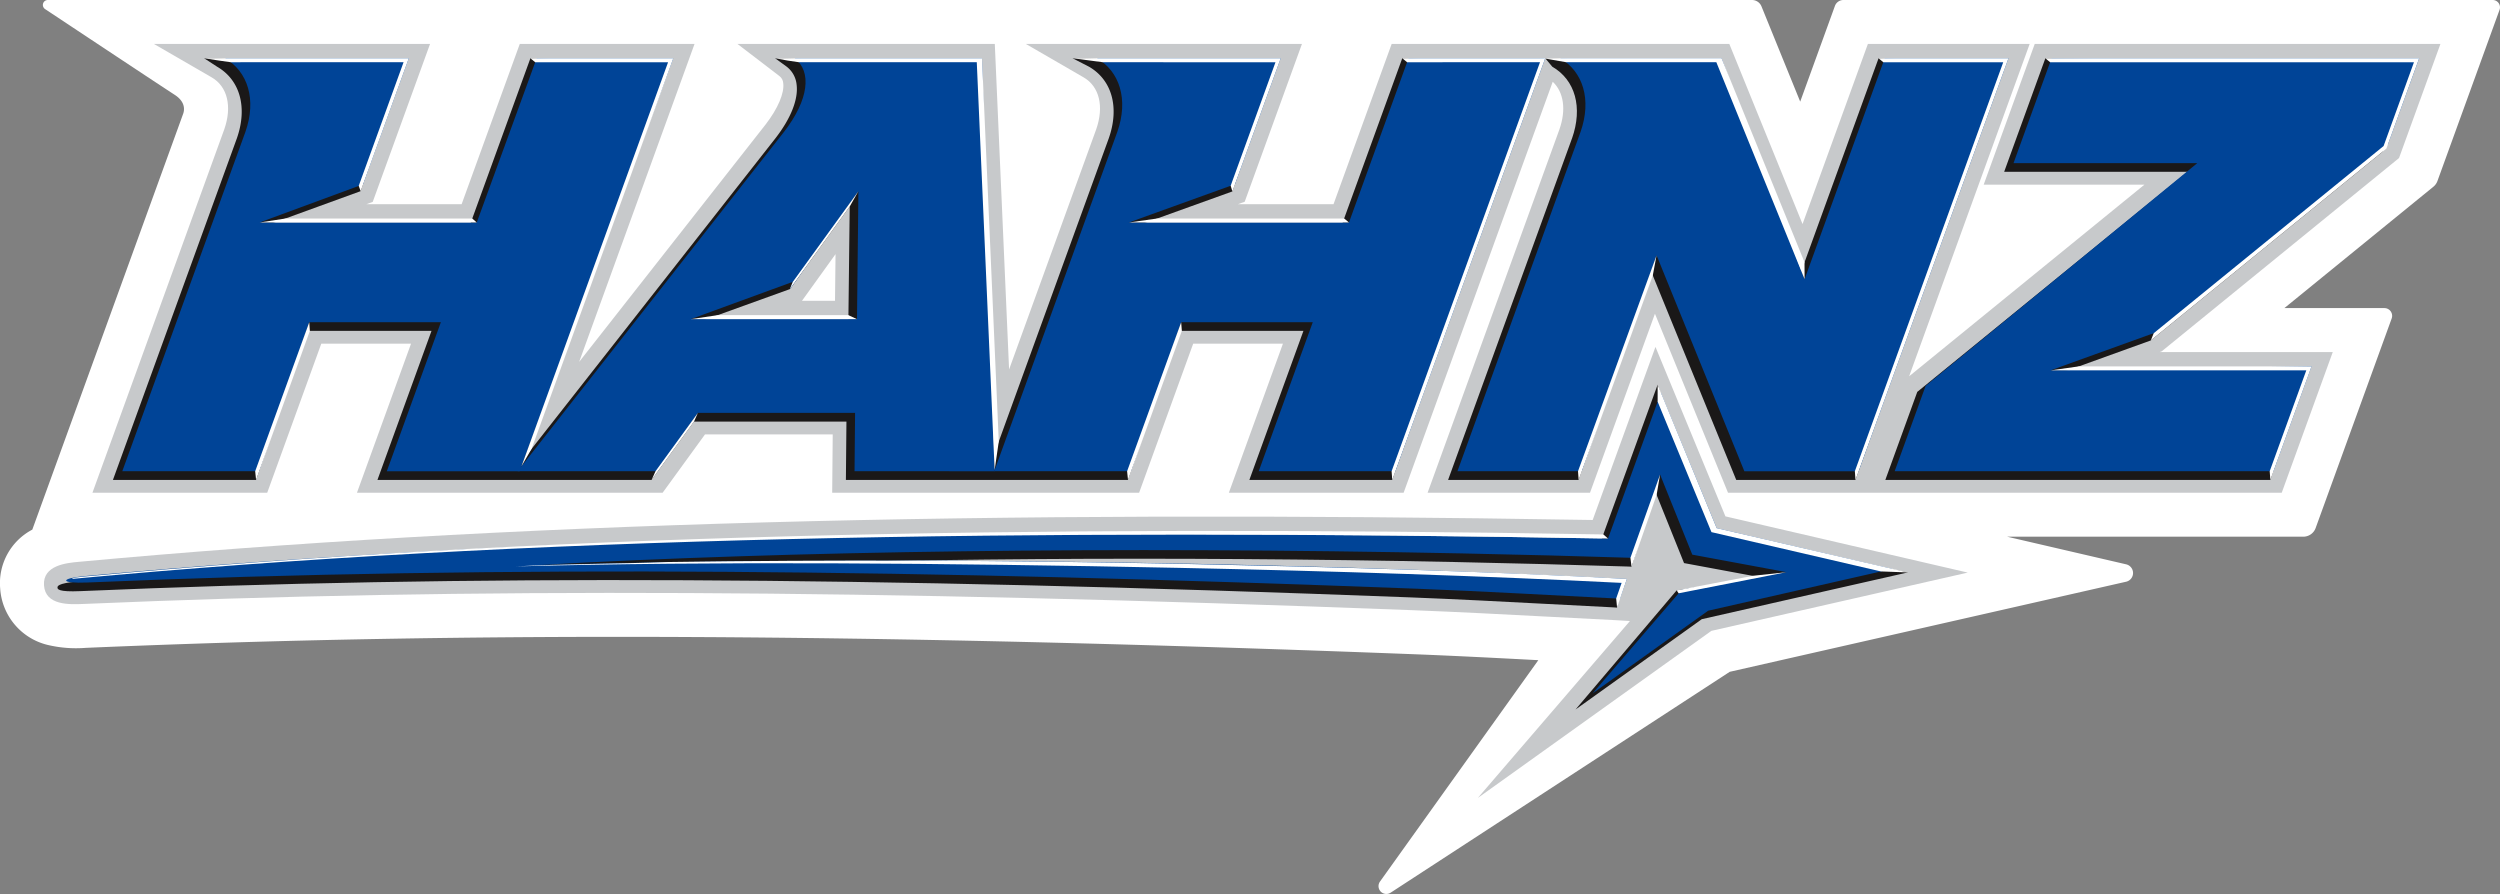 <?xml version="1.0" encoding="UTF-8"?> <svg xmlns="http://www.w3.org/2000/svg" xmlns:xlink="http://www.w3.org/1999/xlink" width="280" height="100.128" viewBox="0 0 280 100.128"><rect x="0" y="0" width="280" height="100.128" fill="#808080" stroke="none"/><defs><clipPath id="clip-path"><rect id="Rectangle_34" data-name="Rectangle 34" width="280" height="100.128" fill="none"></rect></clipPath><clipPath id="clip-path-2"><path id="Path_70" data-name="Path 70" d="M185.239,112.406c-68.47-1.168-122.387.324-169.592,4.689-1.3.12-4.013.371-3.861,2.626.154,2.271,2.851,2.156,4.463,2.087,43.168-1.846,87.673-1.637,148.81.7,5.137.2,10.261.467,15.216.729q3.731.2,7.437.384l1.7.1-17.038,19.816,26.159-18.714,28.713-6.526L200.106,112l-7.834-18.981Z" transform="translate(-11.78 -93.022)" fill="none"></path></clipPath><linearGradient id="linear-gradient" x1="-0.599" y1="0.663" x2="-0.595" y2="0.663" gradientUnits="objectBoundingBox"><stop offset="0" stop-color="#edeeef"></stop><stop offset="0.118" stop-color="#96999c"></stop><stop offset="0.213" stop-color="#fff"></stop><stop offset="0.304" stop-color="#989b9e"></stop><stop offset="0.395" stop-color="#ced0d2"></stop><stop offset="0.492" stop-color="#fff"></stop><stop offset="0.624" stop-color="#a6a9ac"></stop><stop offset="0.715" stop-color="#fff"></stop><stop offset="0.816" stop-color="#babcbf"></stop><stop offset="0.911" stop-color="#fff"></stop><stop offset="1" stop-color="#c7c9cb"></stop></linearGradient><clipPath id="clip-path-3"><path id="Path_71" data-name="Path 71" d="M108.016,35.324l-.06,5.228h-3.7ZM242.324,11.785l-5.716,15.756h18.006L228.258,49.006l13.5-37.221H223.638L216.32,31.957l-8.2-20.172H170.3l-6.511,17.946H153.085l.756-.272,6.412-17.674h-30.92l6.466,3.742c1.772,1.025,2.309,3.266,1.408,5.829l-9.754,26.886-1.6-36.456H97.036l4.7,3.6a1.073,1.073,0,0,1,.421.784c.145,1.117-.6,2.853-1.974,4.635L79.3,47.394,92.223,11.785H72.649L66.138,29.731H55.469l.711-.256L62.6,11.785H31.677l6.466,3.742c1.772,1.025,2.309,3.266,1.408,5.829L24.789,62.048H44.363l6.056-16.693H60.47L54.414,62.048H88.65l4.745-6.532H107.7l-.06,6.532h34.376l6.056-16.693h10.051l-6.056,16.693h19.574l16.7-46.029c1.231,1.158,1.525,3.126.749,5.336L174.327,62.048h18.189L199.789,42l8.184,20.049h62.016l5.717-15.756H256.323l.219-.079,26.584-21.651,4.636-12.778Z" transform="translate(-24.789 -11.785)" fill="none"></path></clipPath><linearGradient id="linear-gradient-2" x1="-0.745" y1="0.762" x2="-0.742" y2="0.762" xlink:href="#linear-gradient"></linearGradient></defs><g id="Group_69" data-name="Group 69" transform="translate(-366 -3415.872)"><g id="Group_48" data-name="Group 48" transform="translate(366 3415.872)"><g id="Group_47" data-name="Group 47" clip-path="url(#clip-path)"><path id="Path_69" data-name="Path 69" d="M279.178,0H206.462a1.012,1.012,0,0,0-.951.667l-3.888,10.716L197.285.713A1.144,1.144,0,0,0,196.225,0H5.358a.555.555,0,0,0-.309,1.017c3.686,2.446,12.865,8.535,14.513,9.6,1.5.971.958,2.1.917,2.221L3.618,59.319a6.77,6.77,0,0,0-3.6,6.567A6.963,6.963,0,0,0,5.3,72.222a13.693,13.693,0,0,0,4.3.338c43.031-1.84,87.416-1.63,148.412.7,4.8.183,9.612.434,14.279.68L154.56,98.733a.877.877,0,0,0,1.193,1.246l37.976-24.736,44.414-10.094a1,1,0,0,0,0-1.941l-13.348-3.1h33.178a1.466,1.466,0,0,0,1.378-.966l8.516-23.471a.867.867,0,0,0-.815-1.164H255.85l16.686-13.59a1.489,1.489,0,0,0,.459-.647L279.95,1.1a.821.821,0,0,0-.772-1.1" transform="translate(0)" fill="#fff"></path></g></g><g id="Group_50" data-name="Group 50" transform="translate(370.921 3454.727)"><g id="Group_49" data-name="Group 49" clip-path="url(#clip-path-2)"><rect id="Rectangle_35" data-name="Rectangle 35" width="102.406" height="221.404" transform="translate(-12.282 47.415) rotate(-75.643)" fill="url(#linear-gradient)"></rect></g></g><g id="Group_52" data-name="Group 52" transform="translate(376.354 3420.795)"><g id="Group_51" data-name="Group 51" clip-path="url(#clip-path-3)"><rect id="Rectangle_36" data-name="Rectangle 36" width="113.9" height="267.224" transform="translate(-12.074 47.173) rotate(-75.643)" fill="url(#linear-gradient-2)"></rect></g></g><g id="Group_54" data-name="Group 54" transform="translate(366 3415.872)"><g id="Group_53" data-name="Group 53" clip-path="url(#clip-path)"><path id="Path_72" data-name="Path 72" d="M194.631,103.137l-6.312,17.391C119.3,119.32,65.06,120.8,17.626,125.187c-2.242.208-2.219.544-2.21.689s.032.5,2.565.388c43.221-1.849,87.769-1.639,148.958.7,5.146.2,10.272.468,15.23.73q3.735.2,7.443.385l.474.031.561-2.6-.243-.012c-15.549-.787-31.2-1.337-47.862-1.681-20.583-.424-41.139-.482-60.237-.175,26.421-1.068,57.686-1.3,89.667-.637,6.919.143,12.853.3,19.24.5l.494.021,2.644-8.46,3.24,8.056,8.854,1.645-9.679,1.408-11.33,13.347,14.142-10.117,23.08-5.237-22.07-4.329Z" transform="translate(-8.976 -60.057)" fill="#1a1818"></path><path id="Path_73" data-name="Path 73" d="M523.449,15.626l-4.613,12.714h20.531L509.142,52.958l-.039.032-3.577,9.859h43.123l4.084-12.109H525.523l9.736-3.512,25.914-21.1.039-.032,3.577-9.859Z" transform="translate(-294.369 -9.099)" fill="#1a1818"></path><path id="Path_74" data-name="Path 74" d="M402.164,24.6,388.288,62.848h14.618l8.144-23.3,9.508,23.3h13.358l16.6-46.617L436.5,15.626l-8.719,24.033L418.3,16.345l-.046-.114-19.086-.605.791.945c2.579,1.492,3.425,4.569,2.209,8.029" transform="translate(-226.101 -9.099)" fill="#1a1818"></path><path id="Path_75" data-name="Path 75" d="M30.282,62.848H46.316l5.717-16.693h13.93L59.907,62.848H90.613l4.745-6.532h17.076l-.061,6.532h31.591l5.724-16.693h13.93l-6.056,16.693h16l16.6-46.617-15.476-.605-6.73,18.552H145.551l10.111-3.639,4.883-14.307-22.78-.605,1.839.945c2.579,1.492,3.425,4.569,2.209,8.029L128.926,60.122,127,16.231l-22.551-.605,1.281.932a2.886,2.886,0,0,1,1.121,2c.213,1.634-.621,3.764-2.347,6L76.6,60.1,92.514,16.231l-15.476-.605-6.73,18.552H47.934l10.092-3.67L62.89,16.231,40.5,15.626l1.451.945c2.578,1.492,3.424,4.569,2.208,8.029ZM112.8,32.227,112.651,45H96.342l9.76-3.521Z" transform="translate(-17.633 -9.099)" fill="#1a1818"></path><path id="Path_76" data-name="Path 76" d="M202.6,120.5l-6.254-15.153-5.756,15.864-.162.448c-65.018-1.141-120.393-.437-170.642,4.21-2.751.254-2.809.847.331.713,47.254-2.02,93.976-1.4,148.973.7,7.7.294,15.21.747,22.675,1.114l.774-2.213c-15.139-.767-30.772-1.328-47.857-1.681-26.556-.548-51.779-.474-73.967.115,27.915-1.554,64.208-2.1,103.4-1.292,6.773.14,12.735.294,19.242.5l2.9-9.335,3.609,8.973,10.557,1.961-11.745,1.97L188.7,139l12.941-9.257,20.594-4.68Z" transform="translate(-10.329 -61.343)" fill="#004497"></path><path id="Path_77" data-name="Path 77" d="M537.417,46.279l25.89-21.085,3.471-9.567H525.605l-4.261,11.744h20.581l-30.421,24.94-3.471,9.567H550.46l4.26-11.745-29.22.444Z" transform="translate(-295.83 -9.1)" fill="#004497"></path><path id="Path_78" data-name="Path 78" d="M312.989,15.626l-6.671,18.39H281.666l11.889-4.289,5.116-14.1H278.082c2.551,1.476,3.566,4.614,2.289,8.249l-13.787,38h15.307l5.632-16.693h14.742l-6.056,16.693h15.307L328.3,15.626Z" transform="translate(-155.233 -9.099)" fill="#004497"></path><path id="Path_79" data-name="Path 79" d="M192.225,61.878,190.8,15.626H169.815c1.928,1.476,1.618,4.615-1.194,8.249l-29.834,38h15.7l4.482-6.532h17.616l-.061,6.532ZM158.191,44.837l11.42-4.173-.326.814.654-.9,7.018-10.058L176.8,44.837Z" transform="translate(-80.816 -9.099)" fill="#004497"></path><path id="Path_80" data-name="Path 80" d="M438.652,15.626l-8.978,24.747-9.3-24.747H402.294c2.551,1.476,3.566,4.614,2.289,8.249l-13.787,38h13.922L413.1,37.7l9.831,24.18h12.8l16.78-46.252Z" transform="translate(-227.562 -9.099)" fill="#004497"></path><path id="Path_81" data-name="Path 81" d="M79.2,15.626l-6.708,18.39H48.164l11.592-4.273,5.121-14.117H44.289c2.551,1.476,3.566,4.614,2.289,8.249l-13.787,38H48.1L53.73,45.185H68.472L62.416,61.878H77.295L94.5,15.626Z" transform="translate(-19.094 -9.099)" fill="#004497"></path><path id="Path_82" data-name="Path 82" d="M450.5,119.656l18.964,4.4,3.036.114-21.415-4.961-6.613-16.075v1.912Z" transform="translate(-258.817 -60.057)" fill="#fff"></path><path id="Path_83" data-name="Path 83" d="M440.112,129.522l.384-2.278-3.318,9.322.122,1Z" transform="translate(-254.57 -74.094)" fill="#fff"></path><path id="Path_84" data-name="Path 84" d="M212.6,151.132c17.085.353,34.387.914,49.526,1.681l-.611,1.748.1,1.022,1.1-3.214c-15.3-.836-32.442-1.328-49.526-1.68-20.336-.42-39.885-.473-57.893-.212-5.826.219-11.774.2-17.04.491,22.188-.588,47.793-.384,74.349.164" transform="translate(-80.504 -87.53)" fill="#fff"></path><path id="Path_85" data-name="Path 85" d="M19.4,147.723c50.471-4.709,106.444-5.665,171.961-4.515v0l-.514-.459c-65.065-1.129-119.95.076-170.185,4.719-1.591.147-1.323.264-1.261.258" transform="translate(-11.264 -82.892)" fill="#fff"></path><path id="Path_86" data-name="Path 86" d="M449.8,155.786l12.085-2.365-3.723.4-8.578,1.64Z" transform="translate(-261.795 -89.337)" fill="#fff"></path><path id="Path_87" data-name="Path 87" d="M549.85,98.684h28.635l-4.1,11.3.073.97L579.07,98.24H553.012Z" transform="translate(-320.179 -57.206)" fill="#fff"></path><path id="Path_88" data-name="Path 88" d="M548.436,15.626l.535.443h40.748l-3.4,9.382L560.576,46.414l-.33.813,26.39-21.492L590.3,15.626Z" transform="translate(-319.356 -9.099)" fill="#fff"></path><path id="Path_89" data-name="Path 89" d="M300.054,16.07h10.272L305.307,29.9l.193.636,5.41-14.913H287.6l3.365.443Z" transform="translate(-167.472 -9.099)" fill="#fff"></path><path id="Path_90" data-name="Path 90" d="M327.342,59.035l-.535-.443h-20.95l-3.166.443Z" transform="translate(-176.258 -34.118)" fill="#fff"></path><path id="Path_91" data-name="Path 91" d="M308.272,86.394l-6.056,16.693.1.97,6.032-16.693Z" transform="translate(-175.981 -50.307)" fill="#fff"></path><path id="Path_92" data-name="Path 92" d="M374.341,15.626l.535.443H389.76L373.141,61.878l.072.97,17.131-47.222Z" transform="translate(-217.281 -9.099)" fill="#fff"></path><path id="Path_93" data-name="Path 93" d="M210.494,16.07h19.94l2,45.677.464-3.2-1.879-42.923H207.855c1.254.237,1.5.294,2.639.443" transform="translate(-121.035 -9.1)" fill="#fff"></path><path id="Path_94" data-name="Path 94" d="M211.8,62.235l6.7-9.251.977-1.712-7.346,10.148Z" transform="translate(-123.333 -29.856)" fill="#fff"></path><path id="Path_95" data-name="Path 95" d="M202.892,84.5H188.254l-3.012.443h18.591Z" transform="translate(-107.867 -49.203)" fill="#fff"></path><path id="Path_96" data-name="Path 96" d="M179.9,110.719l-4.745,6.532-.432.97,4.745-6.532Z" transform="translate(-101.739 -64.472)" fill="#fff"></path><path id="Path_97" data-name="Path 97" d="M424.684,16.07h8.56l9.883,24.3-.007-1.9-9.291-22.848H413.9s1.045.2,2.5.443Z" transform="translate(-241.014 -9.1)" fill="#fff"></path><path id="Path_98" data-name="Path 98" d="M500.005,15.626l.535.443h13.432L497.353,61.878l.072.97,17.131-47.222Z" transform="translate(-289.61 -9.099)" fill="#fff"></path><path id="Path_99" data-name="Path 99" d="M431.915,68.469l-8.8,24.18.072.97,8.3-22.883Z" transform="translate(-246.379 -39.869)" fill="#fff"></path><path id="Path_100" data-name="Path 100" d="M61.768,16.07H77.075L72.051,29.919l.218.589L77.66,15.627H54.742c1.39.222,2.059.315,2.987.443Z" transform="translate(-31.876 -9.1)" fill="#fff"></path><path id="Path_101" data-name="Path 101" d="M93.919,59.035l-.5-.443H72.491l-2.895.443Z" transform="translate(-40.526 -34.118)" fill="#fff"></path><path id="Path_102" data-name="Path 102" d="M140.828,15.626l.534.443h14.885L139.829,61.324l1.132-1.954,15.87-43.744Z" transform="translate(-81.423 -9.099)" fill="#fff"></path><path id="Path_103" data-name="Path 103" d="M74.479,86.394l-6.056,16.693.1.97,6.025-16.693Z" transform="translate(-39.843 -50.307)" fill="#fff"></path></g></g></g></svg> 
